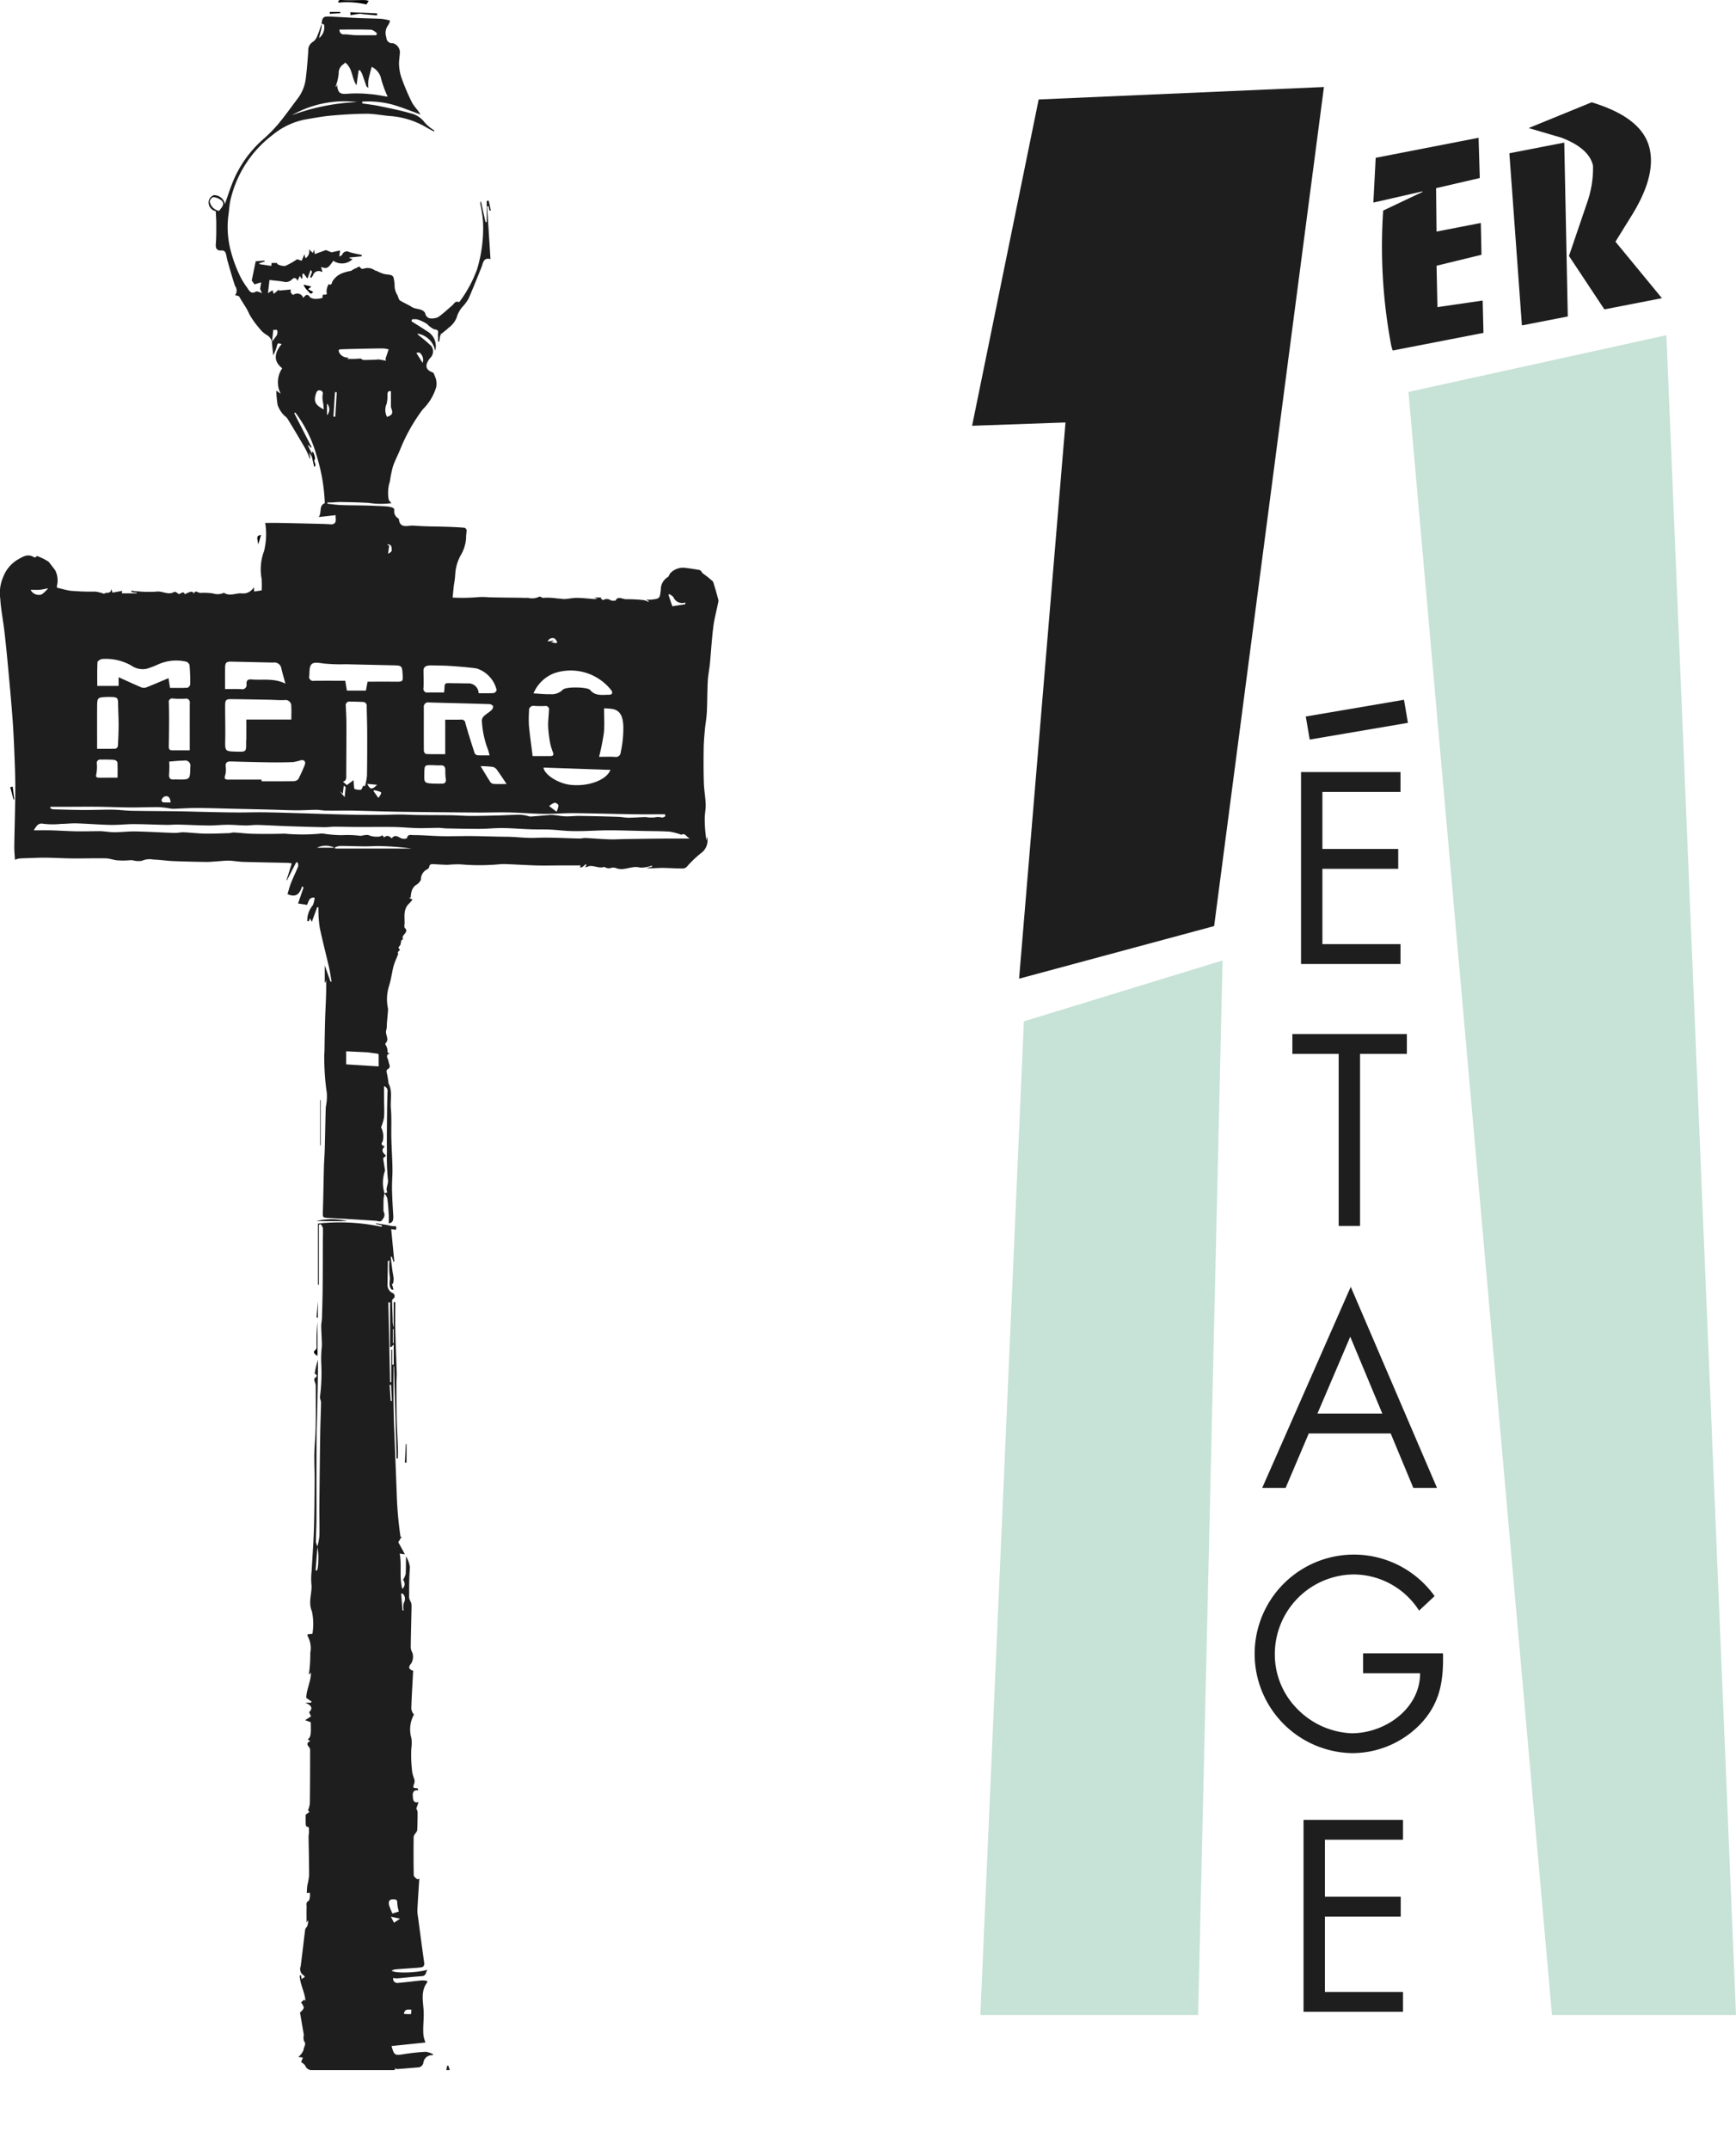 <svg xmlns="http://www.w3.org/2000/svg" xmlns:xlink="http://www.w3.org/1999/xlink" viewBox="0 0 195.05 241.434"><defs><style>.a{fill:none;}.b,.e{fill:#1e1e1e;}.c{fill:#c7e2d7;}.d{clip-path:url(#a);}.e,.f{fill-rule:evenodd;}</style><clipPath id="a" transform="translate(-4.95 -4.034)"><rect class="a" width="88.749" height="236.532"/></clipPath></defs><title>logo-sopi</title><polygon class="b" points="146.178 86.714 157.355 86.714 157.355 88.944 148.579 88.944 148.579 95.347 157.098 95.347 157.098 97.577 148.579 97.577 148.579 106.039 157.355 106.039 157.355 108.269 146.178 108.269 146.178 86.714"/><polygon class="b" points="152.81 137.688 150.409 137.688 150.409 118.363 145.206 118.363 145.206 116.134 158.07 116.134 158.07 118.363 152.81 118.363 152.81 137.688"/><path class="b" d="M156.659,154.163l-3.688,8.633h7.29Zm-4.66,10.863-2.602,6.118h-2.63l9.948-22.584,9.691,22.584h-2.66l-2.544-6.118h-9.205Z" transform="translate(-4.95 -4.034)"/><path class="b" d="M167.08,189.727c0.057,2.916-.258,5.317-2.23,7.604a10.649,10.649,0,0,1-7.976,3.602,11.15,11.15,0,1,1,9.261-17.637l-1.742,1.628a8.766,8.766,0,0,0-7.404-4.059,8.945,8.945,0,0,0-8.805,9.006,8.679,8.679,0,0,0,2.515,6.088,9.053,9.053,0,0,0,6.118,2.744c3.745,0,7.69-2.744,7.69-6.747h-6.403v-2.23h8.976Z" transform="translate(-4.95 -4.034)"/><polygon class="c" points="115.038 114.713 110.149 226.316 134.616 226.316 137.362 107.871 115.038 114.713"/><polygon class="c" points="158.246 44.019 174.374 226.316 195.05 226.316 187.231 37.646 158.246 44.019"/><path class="b" d="M171.626,41.42l-10.191,1.981a3.434,3.434,0,0,1-.199-0.703,59.932,59.932,0,0,1-.878-15.014l4.416-2.095-0.011-.06-5.507,1.257,0.261-5.029,11.561-2.248,0.135,4.519-4.91,1.139,0.05,4.877,4.976-.967,0.075,3.572-5.047,1.229,0.098,4.651,5.082-.741Z" transform="translate(-4.95 -4.034)"/><path class="b" d="M183.786,15.524c3.778,1.151,6.063,2.872,6.547,5.376,0.43,2.206-.412,4.717-2.111,7.431l-1.766,2.847,5.221,6.345-6.465,1.257-3.979-5.999,2.008-5.894a11.783,11.783,0,0,0,.695-4.217c-0.249-1.282-1.452-2.378-3.557-3.176L176.708,18.416Zm-9.249,5.725L180.705,20.05l0.395,19.529-5.154,1.002Z" transform="translate(-4.95 -4.034)"/><polygon class="b" points="116.701 11.171 109.221 47.82 119.715 47.448 114.501 109.919 136.415 104.01 148.752 9.773 116.701 11.171"/><rect class="b" x="151.803" y="83.549" width="11.194" height="2.627" transform="translate(-16.963 23.596) rotate(-9.665)"/><g class="d"><path class="e" d="M41.082,6.701c0.073-.719.202-0.841,0.913-0.808,1.104,0.052,2.206.121,3.311,0.17,0.845,0.037,1.691.04,2.535,0.089a6.378,6.378,0,0,1,.934.195,1.623,1.623,0,0,1-.204.5,1.464,1.464,0,0,0-.207,1.391,0.63,0.63,0,0,0,.717.642,1.102,1.102,0,0,1,.803.99c-0.018.487-.125,0.975-0.098,1.457a5.16,5.16,0,0,0,.281,1.465,24.382,24.382,0,0,0,1.155,2.719c0.246,0.481.679,0.866,0.97,1.379-1.07-.382-2.124-0.821-3.215-1.129a10.994,10.994,0,0,0-3.315-.316q-0.01.102-.021,0.204c0.616,0.092,1.238.154,1.846,0.281,1.212,0.253,2.431.493,3.618,0.836a2.673,2.673,0,0,1,1.561,1.029,4.942,4.942,0,0,0,1.087.895c-0.022.036-.043,0.072-0.065,0.107-0.315-.173-0.636-0.335-0.944-0.52A9.308,9.308,0,0,0,48.701,17.062c-0.854-.076-1.707-0.255-2.559-0.252-1.336.006-2.675,0.09-4.006,0.21-0.977.088-1.946,0.272-2.914,0.438A8.219,8.219,0,0,0,35.592,19.179a12.779,12.779,0,0,0-4.726,7.231c-0.151.613-.169,1.259-0.265,1.888a10.388,10.388,0,0,0,.275,3.907,15.033,15.033,0,0,0,.901,2.528,8.289,8.289,0,0,0,.919,1.578c0.228,0.314.442,0.842,1.044,0.45a1.53,1.53,0,0,1,.654.225c-0.087-.201-0.162-0.375-0.217-0.501,0.036-.226.073-0.463,0.118-0.743-0.323.099-.55,0.168-0.746,0.228-0.099-.132-0.205-0.274-0.317-0.423,0.139-.668.284-1.373,0.449-2.169,0.224-.018.612-0.05,0.999-0.081l0.007,0.106q-0.302.099-.605,0.198L34.114,33.704c0.426,0.064.851,0.128,1.311,0.198,0.016-.118.036-0.26,0.046-0.335h0.591a0.268,0.268,0,0,0,.112.161,1.56,1.56,0,0,0,.833.172,8.781,8.781,0,0,0,1.328-.751c0.159,0.052.357,0.118,0.513,0.17,0.101-.243.181-0.433,0.303-0.724,0.057,0.214.085,0.319,0.119,0.448a0.902,0.902,0,0,0,.401-1.005c0.141,0.133.282,0.266,0.428,0.404,0.029-.071.061-0.149,0.148-0.357,0.037,0.287.056,0.439,0.063,0.487,0.386-.139.784-0.282,1.259-0.453,0.162,0.066.426,0.173,0.625,0.255,0.331-.073.623-0.136,0.964-0.211-0.028.223-.051,0.407-0.088,0.689a0.946,0.946,0,0,0,.325-0.209,0.562,0.562,0,0,1,.827-0.291c0.452,0.133.918,0.216,1.378,0.321l-0.022.151q-0.681.068-1.362,0.136l-0.012.069c0.111,0.034.222,0.067,0.357,0.108a1.708,1.708,0,0,1-2.162.184c-0.622.878-.69,0.913-1.379,0.704,0.056,0.191.102,0.348,0.15,0.514a0.133,0.133,0,0,1-.058.043,0.655,0.655,0,0,0-.988.362c-0.058.1-.123,0.197-0.185,0.295-0.049-.026-0.099-0.051-0.148-0.077,0.066-.181.131-0.362,0.223-0.615,0.01,0.012-.065-0.078-0.162-0.194-0.123.335-.237,0.649-0.356,0.973-0.167-.221-0.303-0.402-0.44-0.583-0.044.026-.087,0.052-0.131,0.079v0.469l-0.09.043c-0.074-.116-0.148-0.232-0.198-0.309-0.068.145-.152,0.327-0.256,0.55-0.168-.392-0.423-0.371-0.617-0.168a0.956,0.956,0,0,1-.972.266c-0.489-.092-0.988-0.125-1.564-0.192-0.051.445-.11,0.946-0.171,1.478,0.117-.077.278-0.182,0.502-0.33,0.051,0.131.099,0.258,0.158,0.408,0.179-.153.374-0.32,0.569-0.487-0.001.042-.003,0.084-0.004,0.126,0.439-.042.878-0.083,1.355-0.128a0.695,0.695,0,0,0-.019.321,0.742,0.742,0,0,0,.279.296,0.711,0.711,0,0,1,1.13.334c0.283-.387.476-0.502,0.779-0.054a1.34,1.34,0,0,0,.827.144A2.559,2.559,0,0,0,41.199,37.485c0.005-.131-0.12-0.393.26-0.359,0.093,0.008.298-.007,0.175-0.304a1.821,1.821,0,0,1,.239-0.871c0.183,0.065.304,0.154,0.411-.284a2.255,2.255,0,0,1,1.105-.945,5.242,5.242,0,0,1,1.008-.266,2.909,2.909,0,0,1,.514-0.29c0.18-.01.382-0.389,0.577-0.003a0.368,0.368,0,0,0,.331.043,1.37,1.37,0,0,1,1.29.226,0.709,0.709,0,0,1,.329.115,4.995,4.995,0,0,0,.634.249c0.261,0.065.539,0.063,0.799,0.132a0.453,0.453,0,0,1,.288.254,4.81,4.81,0,0,1,.127.844,2.005,2.005,0,0,0,.331,1.174,3.167,3.167,0,0,0,.214.541c0.441,0.291.944,0.486,1.389,0.771,0.478,0.306,1.193.139,1.504,0.693a0.681,0.681,0,0,0,.516.581,1.736,1.736,0,0,0,.929-0.13c0.562-.38,1.052-0.866,1.576-1.303,0.222-.185.347-0.568,0.763-0.387a0.32,0.32,0,0,0,.138-0.128,14.25,14.25,0,0,0,1.901-3.553,15.772,15.772,0,0,0,.674-5.279,12.618,12.618,0,0,0-.3-2.031,0.394,0.394,0,0,1,.064-0.336q0.255,1.164.511,2.329l0.14,0.007V26.601l0.228-.02q0.118,0.542.236,1.085l-0.157.035q-0.048-.248-0.095-0.495c-0.055.003-.11,0.006-0.166,0.009,0.124,1.946.248,3.893,0.377,5.915-0.819-.2-0.822.447-1.014,0.925-0.472,1.177-.944,2.355-1.448,3.518a4.956,4.956,0,0,1-.552.776,3.135,3.135,0,0,0-.789,1.362,2.629,2.629,0,0,1-.873,1.114,10.987,10.987,0,0,1-.994.805l0.122,0.124c-0.018-.062-0.037-0.123-0.073-0.245-0.051.331-.096,0.613-0.139,0.894l-0.138-.011a6.557,6.557,0,0,0-.005-0.684c-0.029-.274.2-0.655-0.408-0.679a2.742,2.742,0,0,1-.824-0.615A5.399,5.399,0,0,0,51.88,39.916a2.025,2.025,0,0,0-.635-0.012l-0.066.213c0.572,0.364,1.154.711,1.712,1.095a1.903,1.903,0,0,1,.952,2.215,2.39,2.39,0,0,0-2.011-1.927,1.726,1.726,0,0,0,.186.215,17.44,17.44,0,0,1,1.361,1.151,1.002,1.002,0,0,1-.018,1.293,2.122,2.122,0,0,0-.459.719c-0.126.525,0.099,0.775,0.713,1.006a0.69,0.69,0,0,1,.154.312,2.034,2.034,0,0,1,.199,1.291,5.852,5.852,0,0,1-1.516,2.522,19.732,19.732,0,0,0-2.563,4.562c-0.249.609-.565,1.192-0.778,1.812a12.25,12.25,0,0,0-.322,1.508,2.078,2.078,0,0,1-.103.453,4.213,4.213,0,0,0-.059,1.826,3.049,3.049,0,0,0,.305.376,9.069,9.069,0,0,1-2.539-.027c-1.041-.066-2.086-0.081-3.13-0.103-0.352-.008-0.705.035-1.057,0.05-0.154.007-.309,0.001-0.464,0.001-0.002.048-.004,0.095-0.006,0.143,0.503,0.051,1.006.128,1.51,0.147,0.939,0.036,1.879.03,2.818,0.055q1.144,0.03,2.287.095a2.781,2.781,0,0,1,.687.134,0.363,0.363,0,0,1,.216.241,0.914,0.914,0,0,0,.434.967,0.244,0.244,0,0,1,.075.059c0.11,1.171,1.035.714,1.635,0.762,1.269,0.102,2.546.09,3.821,0.132,0.64,0.021,1.28.052,1.918,0.104a0.352,0.352,0,0,1,.234.251c0.008,0.3-.069.604-0.053,0.903a4.287,4.287,0,0,1-.611,1.949,5.015,5.015,0,0,0-.609,2.127,8.931,8.931,0,0,1-.147,1.175c-0.051.437-.088,0.875-0.145,1.437a20.42,20.42,0,0,0,2.726-.036,7.143,7.143,0,0,1,1.263-0c1.181,0.04,2.363.04,3.545,0.057,0.31,0.004.621,0.029,0.928,0.007a1.81,1.81,0,0,0,1.294-.137c0.059-.05.309,0.174,0.433,0.139a7.056,7.056,0,0,1,1.611.079c0.263-.016.534,0.072,0.797,0.057,0.455-.025.909-0.136,1.363-0.133,0.624,0.005,1.248.083,1.873,0.126a0.869,0.869,0,0,0,.44-0.067c-0.107-.021-0.213-0.042-0.321-0.063V71.14h0.755c-0.021.033-.042,0.066-0.063,0.098a1.233,1.233,0,0,0,.263.199,0.753,0.753,0,0,1,.878.034,1.551,1.551,0,0,0,.532.01c0.243-.551.777-0.136,1.192-0.148a17.039,17.039,0,0,1,1.956.1,2.268,2.268,0,0,1,.558.208,0.371,0.371,0,0,0-.001-0.112c-0.051-.029-0.105-0.053-0.298-0.146,0.297,0,.447.015,0.593-0.002,0.982-.114.949-0.121,1.075-1.106a1.598,1.598,0,0,1,.823-1.446,2.058,2.058,0,0,0,.185-0.348,1.959,1.959,0,0,1,1.604-.684c0.581,0.06,1.159.153,1.734,0.257a0.458,0.458,0,0,1,.281.303c0.218,0.165.44,0.327,0.655,0.495,0.131,0.102.254,0.212,0.377,0.323a0.703,0.703,0,0,1,.232.236q0.307,0.992.575,1.996a0.797,0.797,0,0,1-.032.343c-0.182.901-.426,1.793-0.54,2.702-0.173,1.367-.248,2.746-0.381,4.119-0.063.65-.203,1.295-0.238,1.946-0.062,1.169-.049,2.343-0.107,3.513-0.032.647-.157,1.29-0.216,1.936-0.063.698-.127,1.398-0.137,2.097-0.017,1.3-.021,2.601.02,3.899,0.025,0.803.176,1.602,0.205,2.404,0.02,0.539-.111,1.08-0.109,1.62a15.273,15.273,0,0,0,.196,2.439c0.025-.14.051-0.28,0.075-0.42A1.758,1.758,0,0,1,83.716,99.85a12.025,12.025,0,0,0-1.589,1.521,0.702,0.702,0,0,1-.424.206c-0.688-.002-1.376-0.045-2.065-0.062-0.328-.008-0.656.007-0.984,0.019a7.008,7.008,0,0,1-1.068-.006q0.316-.076.632-0.152c-0.008-.043-0.016-0.086-0.024-0.128a3.332,3.332,0,0,1-1.327.226c-0.914-.252-1.765.39-2.629,0.084a0.964,0.964,0,0,0-.753-0.008,1.162,1.162,0,0,1-.556-0.098,0.463,0.463,0,0,1-.06-0.069c-0.599.244-1.173-.193-1.763-0.063a1.315,1.315,0,0,1-.434.115l0.177-.225c-0.033-.039-0.068-0.078-0.102-0.117a3.143,3.143,0,0,1-.36.318,0.719,0.719,0,0,1-.274.049c0.018-.065.037-0.129,0.065-0.228-0.725,0-1.437-.001-2.148 0-0.916.002-1.832,0.029-2.747,0.004-1.219-.033-2.436-0.119-3.655-0.155-0.444-.012-0.891.068-1.337,0.08a23.579,23.579,0,0,1-3.581-.049,12.15,12.15,0,0,0-1.437.051c-0.532-.003-1.063-0.047-1.595-0.073-0.254-.013-0.476-0.008-0.509.339a0.452,0.452,0,0,1-.254.255,1.243,1.243,0,0,0-.669,1.147,1.294,1.294,0,0,1-.579.612,1.334,1.334,0,0,0-.448.613,3.609,3.609,0,0,0-.129.79c-0.064.011-.129,0.022-0.193,0.032,0.123,0.058.246,0.117,0.406,0.193-0.172.197-.262,0.322-0.373,0.426-0.709.658-.498,1.52-0.524,2.329a0.747,0.747,0,0,0,.008.414c0.603,0.523-.502.812-0.162,1.283-0.325.091-.224,0.386-0.303,0.6-0.072.192-.412,0.339-0.047,0.563-0.071.081-.142,0.161-0.276,0.313a0.261,0.261,0,0,1,.053.195c-0.142.409-.341,0.799-0.47,1.212-0.123.394-.18,0.808-0.272,1.212a9.787,9.787,0,0,1-.295,1.213,4.895,4.895,0,0,0-.103,2.456,1.336,1.336,0,0,1-0.0.305c-0.041.491-.086,0.982-0.128,1.474a2.534,2.534,0,0,1-.056.643c-0.183.496,0.397,1.031-.09,1.502a0.166,0.166,0,0,0-.006.149,1.305,1.305,0,0,1,.227.873,1.528,1.528,0,0,0,.246.1c-0.563.234-.165,0.606-0.132,0.896,0.039,0.338.364,0.67-.148,0.925a0.35,0.35,0,0,0-.054.332,10.633,10.633,0,0,1,.203,1.217c0.481,0.917.181,1.888,0.266,2.827,0.099,1.105.026,2.225,0.054,3.338,0.027,1.132.104,2.263,0.124,3.396,0.013,0.765-.064,1.531-0.05,2.297,0.018,0.993.079,1.985,0.138,2.977,0.035,0.604-.075.836-0.504,0.889,0-.351.018-0.7-0.004-1.047-0.037-.587-0.075-1.176-0.163-1.757a1.874,1.874,0,0,0-.32-0.567c0.108-.036.217-0.072,0.324-0.107-0.239-.468.141-0.891,0.071-1.391a26.451,26.451,0,0,1-.114-3.265c-0.013-.867-0.009-1.735-0.001-2.602,0.013-1.336.02-2.673,0.066-4.008a0.563,0.563,0,0,0-.39-0.657c0,0.511-.002.985,0,1.459,0.004,0.681.051,1.365,0.001,2.043a5.239,5.239,0,0,1-.335,1.116,2.234,2.234,0,0,1,.174,1.614c-0.266.341,0.002,0.418,0.241,0.549-0.493.425-.165,0.744,0.143,1.022l-0.329.297c0.084,0.523.16,1.004,0.219,1.372a4.063,4.063,0,0,0-.055,2.575,4.271,4.271,0,0,0-.108.598c-0.019.432-.013,0.864-0.013,1.297a0.367,0.367,0,0,0,.039.194,0.683,0.683,0,0,1-.11.773c-0.208.439-.499,0.23-0.807,0.209-1.787-.124-3.575-0.226-5.363-0.325-0.581-.032-0.591-0.069-0.571-0.662,0.056-1.668.075-3.339,0.12-5.008,0.018-.691.076-1.381,0.095-2.071,0.043-1.568.063-3.137,0.114-4.705a5.848,5.848,0,0,0,.119-1.562,27.1,27.1,0,0,1-.287-3.865,5.463,5.463,0,0,1,.02-0.762c0.016-.842.026-1.683,0.045-2.525,0.016-.691.033-1.382,0.063-2.072,0.05-1.16.112-2.318,0.075-3.498q-0.037.143-.075,0.286H41.438v-1.915c0.24,0.679.445,1.259,0.65,1.838,0.039-.006.078-0.013,0.117-0.019-0.098-.552-0.174-1.108-0.299-1.654-0.333-1.448-.71-2.887-1.02-4.34a12.951,12.951,0,0,1-.155-1.754c-0.014-.194-0.002-0.39-0.002-0.585-0.046-.009-0.092-0.018-0.139-0.026-0.184.503-.368,1.005-0.605,1.652-0.088-.174-0.127-0.253-0.196-0.391-0.071.151-.111,0.236-0.151,0.322l-0.167-.008c0.006-.129.008-0.26,0.018-0.389a2.663,2.663,0,0,1,.605-1.396,2.461,2.461,0,0,0,.201-0.868c-0.676-.038-0.651.483-0.855,0.823-0.324-.052-0.662-0.107-0.999-0.161q0.306-.893.614-1.789c-0.056-.046-0.111-0.091-0.167-0.136-0.243.794-.637,1.319-1.635,0.876,0.116-.377.225-0.828,0.394-1.255,0.25-.63.554-1.239,0.806-1.868a0.978,0.978,0,0,0-.061-0.439c-0.055-.002-0.111-0.003-0.166-0.006q-0.517,1.006-1.034,2.011L37.14,102.884c0.193-.611.386-1.222,0.591-1.872a3.025,3.025,0,0,0-.389-0.066c-1.691-.038-3.383-0.064-5.074-0.113-0.526-.015-1.05-0.119-1.576-0.137-0.405-.014-0.812.044-1.219,0.068-0.453.027-.906,0.081-1.358,0.076-1.248-.017-2.497-0.043-3.743-0.096-0.731-.031-1.459-0.15-2.19-0.169a2.148,2.148,0,0,0-1.285.136,2.449,2.449,0,0,1-1.081-.066c-0.234-.011-0.47.029-0.706,0.031a8.191,8.191,0,0,1-1.023-.02c-0.424-.05-0.842-0.212-1.264-0.22-1.238-.024-2.477.019-3.715,0.009-1.008-.009-2.015-0.072-3.022-0.083-0.686-.008-1.372.03-2.058,0.051-0.32.009-.639,0.016-0.957,0.047a2.264,2.264,0,0,0-.439.139c-0.027-.487-0.085-0.983-0.078-1.479,0.031-2.123.104-4.246,0.115-6.369,0.008-1.365-.049-2.731-0.102-4.096-0.051-1.31-.112-2.621-0.21-3.929C6.214,82.838,6.041,80.951,5.866,79.064c-0.126-1.367-.259-2.735-0.418-4.098-0.145-1.245-.397-2.482-0.472-3.73a4.46,4.46,0,0,1,.321-2.369,3.892,3.892,0,0,1,1.537-1.919c0.567-.308,1.187-0.811,1.93-0.333a0.258,0.258,0,0,0,.202-0.004C9.02,66.59,9.048,66.502,9.103,66.482a5.926,5.926,0,0,1,1.322.654c0.234,0.309.477,0.612,0.71,0.923a2.477,2.477,0,0,1,.2,1.813,0.622,0.622,0,0,0,.034.172c0.501,0.118.978,0.257,1.465,0.338a27.07,27.07,0,0,0,2.855.096,5.277,5.277,0,0,1,.973.252c0.12-.255.737,0.109,0.806-0.551,0.066,0.236.099,0.351,0.117,0.413,0.369-.066.719-0.127,1.096-0.194-0.023.145-.034,0.216-0.044,0.277h1.684l0.003-.063q-0.306-.042-0.611-0.085c0.006-.056.012-0.113,0.018-0.169,0.125,0.027.25,0.061,0.377,0.079a2.7,2.7,0,0,0,.292.009,12.858,12.858,0,0,0,2.132.034c0.688-.098,1.352.458,2.036,0.011a0.881,0.881,0,0,1,.425.247c0.237,0.094.505-.454,0.739,0.044a1.808,1.808,0,0,1,.353-0.186c0.224-.063.484-0.251,0.639,0.111,0.183-.465.489-0.071,0.728-0.085a7.754,7.754,0,0,1,1.4.054,1.684,1.684,0,0,0,1.26-.067c0.649,0.441,1.336.012,2.008,0.067a1.333,1.333,0,0,0,1.344-.697c0.016,0.165.031,0.331,0.047,0.493,0.255-.04.509-0.079,0.84-0.131a9.183,9.183,0,0,0-.011-1.324,5.83,5.83,0,0,1,.276-3.086,7.816,7.816,0,0,0,.132-3.165c0.551,0,1.127-.009,1.704.002,1.308,0.024,2.616.056,3.923,0.088,0.554,0.014,1.11.019,1.663,0.063,0.536,0.043.684-.216,0.627-0.692a2.105,2.105,0,0,1-.003-0.335c-0.648.073-1.279,0.143-1.909,0.213,0.385-.472-0.017-1.299.69-1.556a20.362,20.362,0,0,0-.923-5.352,14.523,14.523,0,0,0-2.387-4.828c-0.042.021-.085,0.041-0.128,0.062q0.978,1.913,1.956,3.827c-0.035.02-.069,0.039-0.103,0.059-0.074-.092-0.146-0.184-0.22-0.275-0.029.016-.059,0.032-0.089,0.048q0.23,0.451.459,0.9c0.002,0.136.003,0.271,0.004,0.407-0.093-.16-0.186-0.32-0.324-0.558,0.053,0.275.091,0.48,0.131,0.684l-0.063.024a10.851,10.851,0,0,0-.486-1.098q-0.987-1.715-2.024-3.401c-0.127-.206-0.387-0.328-0.53-0.528a3.141,3.141,0,0,1-.567-0.986,10.805,10.805,0,0,1-.154-1.629c0.175,0.126.28,0.201,0.5,0.359a2.788,2.788,0,0,1,.163-2.868c-1.086-.86-0.82-1.795-0.062-2.722-0.471-.122-0.45-0.117-0.558.327a7.882,7.882,0,0,1-.38.947c-0.045-.385-0.079-0.653-0.108-0.921-0.021-.198-0.038-0.396-0.056-0.594,0.191-.253.393-0.499,0.566-0.764a0.738,0.738,0,0,0,.057-0.341c0.027-.45-0.328-0.134-0.453-0.283-0.057.499-.108,0.948-0.159,1.396a1.175,1.175,0,0,0-.623-0.806,2.987,2.987,0,0,1-.812-0.757,9.106,9.106,0,0,1-1.121-1.589c-0.267-.661-0.768-1.281-1.12-1.95a0.986,0.986,0,0,0-.474-0.132,0.865,0.865,0,0,0,.003-1.058c-0.314-.939-0.578-1.895-0.853-2.846-0.084-.293-0.109-0.606-0.214-0.89a0.456,0.456,0,0,0-.345-0.253c-0.595.066-.797-0.159-0.747-0.757,0.062-.742.052-1.491,0.053-2.237,0.001-.454-0.036-0.907-0.06-1.418a0.989,0.989,0,0,1-.779-1.197,0.917,0.917,0,0,1,.575-0.602,1.249,1.249,0,0,1,1.231,1.002c0.309-.873.555-1.656,0.86-2.414a12.89,12.89,0,0,1,3.477-4.895,15.743,15.743,0,0,0,1.687-1.717c0.745-.9,1.421-1.857,2.128-2.789a4.585,4.585,0,0,0,.918-2.164c0.145-1.068.22-2.147,0.299-3.223a1.086,1.086,0,0,1,.563-1.043,1.473,1.473,0,0,0,.478-0.718c0.183-.419.314-0.861,0.469-1.295a3.331,3.331,0,0,1-.031.507c-0.067.326-.157,0.648-0.273,1.108a1.507,1.507,0,0,0,.565-1.508A0.557,0.557,0,0,0,41.082,6.701ZM8.747,97.289c0.694,0,1.334-.015,1.975.003,0.924,0.026,1.848.09,2.772,0.108,0.807,0.016,1.615-.009,2.422-0.015,0.157-.001.314-0.005,0.469,0.006,0.49,0.037.979,0.117,1.467,0.114,0.775-.005,1.55-0.107,2.324-0.092,1.455,0.029,2.909.122,4.364,0.169,0.349,0.011.701-.086,1.05-0.072,0.797,0.033,1.591.136,2.388,0.151,0.908,0.016,1.817-.029,2.726-0.056,0.181-.005.363-0.083,0.541-0.073,0.716,0.041,1.43.136,2.147,0.149,1.175,0.022,2.352.022,3.526-.017a21.796,21.796,0,0,0,4.151-.014,0.676,0.676,0,0,1,.203.008,13.424,13.424,0,0,0,2.091.175,11.785,11.785,0,0,1,2.13.08,3.138,3.138,0,0,1,.815-0.103,2.46,2.46,0,0,0,1.248.184,0.792,0.792,0,0,0,.357-0.153c0.053,0.072.121,0.163,0.192,0.26a0.469,0.469,0,0,1,.699-0.041,0.806,0.806,0,0,0,.163.121c0.39-.493.737-0.123,1.118,0.025a0.998,0.998,0,0,0,.589-0.022c0.073-.514.529-0.356,0.75-0.357,1.053-.003,2.107.101,3.161,0.12,1.148,0.022,2.296-.022,3.445-0.011,1.266,0.011,2.531.069,3.797,0.075,1.115,0.006,2.218.17,3.344,0.122,1.625-.069,3.258.047,4.888,0.076,0.23,0.004.461-.066,0.69-0.056,0.894,0.042,1.787.12,2.681,0.151,0.578,0.02,1.159-.022,1.738-0.031,1.414-.021,2.828-0.044,4.241-0.055,1.038-.009,2.075-0.002,3.113-0.002-0.394-.043-0.587-0.724-0.999-0.422a6.999,6.999,0,0,0-1.309-.354c-0.972-.068-1.951-0.057-2.926-0.078-1.3-.027-2.601-0.074-3.901-0.075-0.972-.001-1.944.062-2.916,0.083-0.563.012-1.126,0.015-1.688-.012-0.669-.032-1.335-0.12-2.003-0.149-0.743-.031-1.488-0.008-2.231-0.035C63.524,97.141,62.5,97.049,61.475,97.036c-0.872-.01-1.744.086-2.617,0.089-1.254.005-2.509-.026-3.763-0.049-0.289-.006-0.578-0.063-0.868-0.062-0.785.001-1.571,0.043-2.356,0.027-0.887-.019-1.773-0.111-2.66-0.124-1.404-.021-2.809.003-4.213-0.002-0.826-.003-1.653-0.032-2.479-0.032-0.375-0-0.751.063-1.126,0.056q-2.073-.042-4.148-0.115c-1.109-.038-2.218-0.108-3.328-0.139-0.453-.013-0.909.063-1.363,0.057-0.678-.008-1.356-0.077-2.034-0.076-0.715.002-1.431,0.087-2.145,0.079-1.154-.011-2.307-0.075-3.461-0.102-0.407-.009-0.815.044-1.222,0.036-1.231-.022-2.462-0.081-3.694-0.085-0.867-.003-1.735.104-2.601,0.088-1.285-.026-2.569-0.135-3.854-0.175-0.587-.018-1.176.061-1.764,0.063a8.636,8.636,0,0,1-2.131-.038,0.683,0.683,0,0,0-.494.181A2.997,2.997,0,0,0,8.747,97.289ZM59.961,88.866c-0.087-.305-0.121-0.466-0.178-0.617a10.668,10.668,0,0,1-.694-3.317,0.763,0.763,0,0,1,.259-0.491c0.253-.237.567-0.409,0.818-0.647a0.566,0.566,0,0,0,.186-0.46,0.589,0.589,0,0,0-.455-0.22c-2.242-.071-4.484-0.121-6.726-0.184a0.494,0.494,0,0,0-.604.556c0.003,1.625-.008,3.25.005,4.876a0.459,0.459,0,0,0,.236.356c0.687,0.03,1.376.017,2.167,0.017V84.86c0.664,0,1.224.015,1.784-.006a0.433,0.433,0,0,1,.485.426c0.317,1.12.671,2.23,1.031,3.338a0.437,0.437,0,0,0,.318.237C59.008,88.883,59.424,88.866,59.961,88.866ZM24.052,81.293c0.652,0,1.312.019,1.969-.018a0.518,0.518,0,0,0,.304-0.393c0.008-.714-0.014-1.429-0.077-2.139a0.591,0.591,0,0,0-.379-0.394,4.985,4.985,0,0,0-3.231.342,10.224,10.224,0,0,1-1.212.456,2.261,2.261,0,0,1-1.756-.384,5.837,5.837,0,0,0-3.172-.722,0.804,0.804,0,0,0-.591.324c-0.051.889-.028,1.783-0.028,2.706h2.397V80.092c0.916,0.414,1.746.804,2.593,1.156a0.866,0.866,0,0,0,.584-0.036c0.8-.315,1.588-0.658,2.431-1.011C23.944,80.592,23.992,80.903,24.052,81.293Zm13.629,3.556c0-.549.027-1.023-0.008-1.492a0.639,0.639,0,0,0-.737-0.695c-0.575.026-1.153-.026-1.73-0.037-1.415-.026-2.83-0.054-4.246-0.069-0.621-.007-0.714.091-0.716,0.745-0.002,1.26.034,2.52,0.011,3.779-0.024,1.339-.046,1.338,1.295,1.371,1.063,0.026,1.062.026,1.052-1.023-0.001-.159.02-0.319,0.021-0.479,0.002-.691.001-1.382,0.001-2.101h5.056Zm-27.066,9.799-0.009.174a1.201,1.201,0,0,0,.327.107c1.156,0.033,2.313.071,3.469,0.077,1.076,0.005,2.152-.045,3.228-0.034,0.699,0.008,1.397.11,2.096,0.124,1.725,0.032,3.45.031,5.175,0.056,1.254,0.019,2.506.061,3.76,0.086,1.007,0.021,2.015.043,3.023,0.047,0.96,0.004,1.92-.031,2.879-0.02,1.17,0.013,2.34.053,3.51,0.087,1.88,0.054,3.76.12,5.639,0.165,1.243,0.029,2.485.041,3.728,0.042,0.816,0.001,1.632-.045,2.448-0.044,0.67,0,1.341.048,2.012,0.056,1.252,0.016,2.505.009,3.757,0.027,0.729,0.011,1.458.075,2.187,0.075,1.049,0.001,2.1-.028,3.149-0.055,0.779-.02,1.557-0.07,2.337-0.079a4.818,4.818,0,0,1,.838.117,1.852,1.852,0,0,0,.388.089c0.694-.047,1.387-0.115,2.082-0.169a3.074,3.074,0,0,1,.527.002c0.448,0.043.893,0.13,1.341,0.143,0.523,0.014,1.049-.056,1.573-0.048q2.161,0.031,4.321.1c0.403,0.012.803,0.102,1.205,0.101,0.632-.002,1.263-0.063,1.896-0.074a3.693,3.693,0,0,0,1.002.038,1.66,1.66,0,0,1,.844.024,0.833,0.833,0,0,0,.361-0.161c-0.015-.071-0.029-0.142-0.043-0.213-1.194,0-2.388.015-3.582-.003-2.225-.034-4.45-0.103-6.675-0.123-1.111-.01-2.223.094-3.334,0.079-1.321-.018-2.642-0.132-3.963-0.161-1.149-.026-2.3.021-3.449,0.014q-4.225-.029-8.449-0.083c-1.665-.023-3.329-0.08-4.993-0.121-0.339-.008-0.679-0.017-1.019-0.017-0.891-.001-1.782.011-2.672-0.001-0.346-.005-0.693-0.087-1.038-0.085-0.732.003-1.464,0.06-2.195,0.056-0.973-.006-1.947-0.053-2.92-0.077q-1.947-.049-3.894-0.091c-1.465-.034-2.93-0.086-4.395-0.093-0.885-.005-1.77.064-2.656,0.091a2.889,2.889,0,0,1-.437-0.046,10.468,10.468,0,0,0-1.198-.142c-1.069-.007-2.138.042-3.206,0.035-1.24-.008-2.48-0.066-3.719-0.078-1.217-.013-2.434.003-3.652,0.006Q11.416,94.649,10.614,94.648Zm35.344-2.323a6.752,6.752,0,0,0,.222-1.138c0.029-1.694.03-3.388,0.025-5.082-0.003-.911-0.043-1.822-0.054-2.733a0.429,0.429,0,0,0-.443-0.5q-0.712-.033-1.425-0.039a0.411,0.411,0,0,0-.484.488c0.037,0.689.072,1.38,0.073,2.07,0.003,1.864-.011,3.728-0.021,5.592-0.002.358,0.068,0.758-.376,0.837,0.143,0.125.288,0.252,0.446,0.39,0.173-.127.404-0.297,0.754-0.554,0.024,0.362.032,0.572,0.053,0.78a0.343,0.343,0,0,0,.073.219,1.938,1.938,0,0,0,.705.088,1.032,1.032,0,0,0,.229-0.453C45.794,92.298,45.888,92.313,45.959,92.325Zm0.293-11.729c1.048,0,2.048-.007,3.048.003,0.95,0.009.95,0.017,0.879-.975-0.055-.77-0.135-0.845-0.912-0.863q-2.343-.054-4.686-0.107c-0.261-.006-0.523-0.011-0.785-0.018a19.109,19.109,0,0,1-2.518-.085c-1.326-.213-1.552-0.086-1.568,1.236a0.687,0.687,0,0,1-.002.102,0.462,0.462,0,0,0,.556.607c1.149-.01,2.299-0.003,3.479-0.003,0.067,0.401.12,0.727,0.183,1.105h2.137C46.127,81.252,46.191,80.913,46.251,80.596Zm8.591,1.211c0.022-.208.035-0.291,0.039-0.373,0.034-.688.033-0.686,0.692-0.674,0.644,0.012,1.289.019,1.934,0.028a1.132,1.132,0,0,1,1.219,1.102c0.553,0,1.128.021,1.699-.016a0.482,0.482,0,0,0,.324-0.344,3.356,3.356,0,0,0-2.257-2.423c-0.982-.135-1.974-0.209-2.965-0.278-0.683-.048-1.371-0.045-2.057-0.063-0.665-.018-0.943.163-0.939,0.599,0.005,0.643.029,1.287,0.001,1.929a0.42,0.42,0,0,0,.499.514C53.618,81.805,54.207,81.807,54.842,81.807ZM34.334,91.595v0.183c1.186,0,2.373.01,3.559-.01a0.752,0.752,0,0,0,.567-0.215,15.943,15.943,0,0,0,.76-1.688,0.43,0.43,0,0,0-.074-0.382,0.503,0.503,0,0,0-.387-0.067,6.698,6.698,0,0,1-.866.21c-0.887.036-1.777,0.042-2.665,0.03-1.441-.02-2.882-0.058-4.322-0.1-0.409-.011-0.641.096-0.602,0.568a2.35,2.35,0,0,1-.048.958c-0.153.426-.013,0.516,0.366,0.514C31.86,91.591,33.097,91.595,34.334,91.595ZM30.238,81.428c0.696,0,1.255-.023,1.811.007a0.486,0.486,0,0,0,.602-0.556c-0.031-.492.205-0.566,0.615-0.532,1.213,0.101,2.46-.174,3.756.47-0.185-.683-0.348-1.202-0.463-1.731a0.798,0.798,0,0,0-.927-0.638c-1.562-.031-3.124-0.071-4.685-0.103-0.564-.012-0.696.107-0.705,0.664C30.229,79.783,30.238,80.556,30.238,81.428Zm34.652,0.481c0.691,0.037,1.287.111,1.88,0.088a1.739,1.739,0,0,0,1.397-.483c0.343-.381,2.614-0.323,3.039-0.032a0.382,0.382,0,0,1,.073.071c0.58,0.689,1.382.503,2.12,0.511,0.325,0.004.447-.25,0.22-0.518a5.788,5.788,0,0,0-6.385-1.907A4.157,4.157,0,0,0,64.89,81.909Zm-38.618,6.395c0-1.797-.005-3.54.003-5.282a0.44,0.44,0,0,0-.553-0.513A11.724,11.724,0,0,1,24.4,82.491a0.384,0.384,0,0,0-.476.472q0.029,1.082.024,2.166-0.004,1.35-.034,2.7c-0.005.27,0.032,0.477,0.366,0.476C24.92,88.303,25.561,88.304,26.272,88.304Zm-10.412-.17c0.72,0,1.395.012,2.069-.013a0.4,0.4,0,0,0,.265-0.281c0.047-.803.081-1.607,0.082-2.411,0.002-.797-0.05-1.594-0.058-2.392-0.006-.593-0.095-0.7-0.705-0.718-0.169-.005-0.339-0.012-0.508-0.005-1.125.047-1.135,0.047-1.143,1.172C15.853,85.01,15.86,86.533,15.86,88.135Zm48.933,0.816c0.789,0,1.399.002,2.008-.001,0.255-.001.387-0.095,0.291-0.378a7.112,7.112,0,0,1-.32-1.036,13.633,13.633,0,0,1-.234-1.884c-0.022-.622.069-1.247,0.092-1.871a0.382,0.382,0,0,0-.457-0.451,9.72,9.72,0,0,1-1.19-.013,0.497,0.497,0,0,0-.59.573,13.135,13.135,0,0,0-.014,1.641C64.485,86.656,64.648,87.777,64.793,88.951ZM48.508,14.896a12.796,12.796,0,0,1-.717-1.936,1.971,1.971,0,0,0-1.079-1.421c-0.136.532-.278,1-0.369,1.478a5.286,5.286,0,0,0-.009.887,0.848,0.848,0,0,1-.213-0.178c-0.168-.469-0.32-0.945-0.494-1.411a2.498,2.498,0,0,0-.247-0.41c-0.046.016-.092,0.033-0.138,0.05q-0.119.83-.238,1.659c-0.567-.843-0.417-1.925-1.296-2.569a0.562,0.562,0,0,1-.087.154,1.151,1.151,0,0,0-.618,1.082,5.181,5.181,0,0,1-.339,1.439,0.253,0.253,0,0,0,.056.09c0.027-.098.044-0.16,0.064-0.22a0.082,0.082,0,0,1,.036-0.004c0.111,0.946.355,1.058,1.327,0.965a14.569,14.569,0,0,1,2.437.06C47.166,14.652,47.742,14.778,48.508,14.896Zm24.31,68.698c0,0.984.07,1.88-.02,2.761a27.265,27.265,0,0,1-.537,2.679c0.599,0,1.196-.024,1.79.008a0.535,0.535,0,0,0,.639-0.525,12.27,12.27,0,0,0,.292-3.008c-0.061-1.043-.364-1.636-1.112-1.828A6.111,6.111,0,0,0,72.818,83.594Zm0.718,6.908c-2.557-.088-5.031-0.173-7.517-0.258,0.096,0.805,1.655,1.783,3.013,1.936C71.041,92.407,73.094,91.648,73.536,90.502Zm-24.919-47.226a3.258,3.258,0,0,0-.571-0.108c-0.737-.001-1.475.015-2.212,0.03-0.83.017-1.66,0.034-2.49,0.064-0.318.012-.45,0.036-0.233,0.453a1.065,1.065,0,0,0,.946.477,0.156,0.156,0,0,1,.047.062c-0.063.028-.123,0.054-0.183,0.081a11.635,11.635,0,0,0,1.521-.031c0.108-.004.22,0.161,0.332,0.162,0.485,0.005.971-.021,1.456-0.038a1.748,1.748,0,0,1,.287-0.02c0.274,0.038.546,0.092,0.819,0.139-0.027-.063-0.054-0.126-0.08-0.19C48.365,44.028,48.476,43.698,48.617,43.276Zm-1.121,80.526c0-.476.002-0.894-0.004-1.314a0.147,0.147,0,0,0-.09-0.107c-0.329-.05-0.659-0.09-0.989-0.133a0.489,0.489,0,0,0-.047-0.018c-0.826-.04-1.652-0.08-2.521-0.122v1.468C45.032,123.651,46.209,123.723,47.496,123.803ZM23.964,89.565a12.145,12.145,0,0,1-.011,1.382c-0.061.519,0.149,0.681,0.624,0.63a2.461,2.461,0,0,1,.304.004c1.428,0.023,1.428.023,1.452-1.409a0.593,0.593,0,0,0-.707-0.716C25.108,89.459,24.591,89.521,23.964,89.565Zm-5.805,1.813c0-.578.019-1.158-0.017-1.735a0.492,0.492,0,0,0-.371-0.269c-0.505-.038-1.014-0.032-1.521-0.028a0.368,0.368,0,0,0-.419.434,4.368,4.368,0,0,1-.054,1.161c-0.085.34-.006,0.437,0.304,0.437C16.741,91.378,17.399,91.377,18.159,91.377Zm35.596,0.669c0.287,0,.575.006,0.862-0.002a0.381,0.381,0,0,0,.423-0.484,6.752,6.752,0,0,1-.056-0.95c0.014-.41-0.101-0.647-0.565-0.618-0.285.018-.574-0.014-0.862-0.02-0.906-.018-0.906-0.017-0.932.87C52.593,91.99,52.593,91.99,53.756,92.047Zm8.115,0.041c-0.389-.576-0.698-1.059-1.036-1.52a0.94,0.94,0,0,0-.472-0.395,11.771,11.771,0,0,0-1.415-.091c0.424,0.697.753,1.26,1.109,1.805a0.53,0.53,0,0,0,.369.192C60.848,92.103,61.271,92.088,61.871,92.088ZM43.101,7.352a0.469,0.469,0,0,0,.518.544c0.409-.007.818,0.082,1.228,0.09,0.792,0.016,1.585.005,2.377,0.005,0.027-.069.053-0.137,0.08-0.206a1.596,1.596,0,0,0-.618-0.413C45.506,7.331,44.324,7.352,43.101,7.352Zm-0.511,91.846c0.008,0.046.016,0.093,0.024,0.14H51.182a29.9,29.9,0,0,0-3.494-.275c-0.588-.018-1.177.033-1.766,0.028-0.924-.007-1.847-0.045-2.771-0.046A2.166,2.166,0,0,0,42.59,99.198ZM37.74,16.973a24.175,24.175,0,0,1,7.335-1.477A11.97,11.97,0,0,0,37.74,16.973ZM29.574,27.717c0.246-.37.691-0.715,0.288-1.149a1.709,1.709,0,0,0-.954-0.393,0.667,0.667,0,0,0-.394.485A1.296,1.296,0,0,0,29.574,27.717ZM48.436,50.858c0.6-.207.695-0.417,0.473-0.982a0.707,0.707,0,0,1-.033-0.248c-0.002-.535-0.001-1.071-0.001-1.657-0.217-.054-0.387.021-0.397,0.374a3.724,3.724,0,0,1-.09,1.053A1.676,1.676,0,0,0,48.436,50.858Zm-7.111-.841c-0.017-.224-0.027-0.413-0.047-0.601a3.183,3.183,0,0,1-.09-0.976c0.067-.296.049-0.459-0.226-0.544-0.338-.104-0.45.155-0.525,0.399C40.178,49.124,40.386,49.537,41.325,50.018ZM80.491,72.127c0.514-.08.973-0.152,1.432-0.224,0.016-.069.032-0.139,0.048-0.208a1.058,1.058,0,0,1-1.362-.606,1.829,1.829,0,0,0-.474-0.333l-0.079.084C80.206,71.283,80.355,71.725,80.491,72.127ZM8.388,70.278a1.03,1.03,0,0,0,1.232.525,3.334,3.334,0,0,0,.739-0.702,8.817,8.817,0,0,1-.91.171C9.119,70.299,8.784,70.278,8.388,70.278Zm58.263,24.296q0.067,0.047.135,0.095c0.196,0.15.393,0.299,0.695,0.529a2.15,2.15,0,0,0,.22-0.714,0.548,0.548,0,0,0-.451-0.294A1.953,1.953,0,0,0,66.651,94.574Zm-42.528-.42c-0.061-.575-0.287-0.795-0.707-0.656a0.74,0.74,0,0,0-.319.388,0.32,0.32,0,0,0,.163.256A8.054,8.054,0,0,0,24.123,94.154Zm18.29-43.333c0.069,0.004.14,0.008,0.21,0.012l0.164-2.744c-0.066-.003-0.131-0.007-0.197-0.01Q42.501,49.45,42.413,50.821Zm3.8,41.253c0.317,0.655.545,0.67,1.108,0.104C46.95,92.142,46.596,92.109,46.213,92.073Zm0.728,0.702q0.004,0.078.007,0.157c0.169,0.236.338,0.471,0.515,0.719,0.347-.487.389-0.594,0.216-0.682A3.405,3.405,0,0,0,46.941,92.776Zm-4.403,6.47a2.28,2.28,0,0,0-1.981,0h1.981Zm9.19-55.573c0.262,0.415.479,0.758,0.703,1.113a1.02,1.02,0,0,0-.337-1.144A0.781,0.781,0,0,0,51.729,43.673ZM43.467,93.165c-0.114-.09-0.228-0.181-0.343-0.272,0.148,0.181.296,0.361,0.55,0.668,0.048-.467.08-0.791,0.114-1.115-0.07-.058-0.141-0.117-0.212-0.175Q43.522,92.717,43.467,93.165ZM67.105,75.985l0.022,0.065c-0.077.034-.152,0.067-0.271,0.12,0.231,0.04.407,0.07,0.583,0.1q0.061-.042.122-0.083a1.086,1.086,0,0,0-.294-0.441,0.578,0.578,0,0,0-.778.337C66.73,76.044,66.917,76.014,67.105,75.985ZM41.689,49.36v1.308A0.952,0.952,0,0,0,41.689,49.36ZM48.55,66.221a0.989,0.989,0,0,0,.4-0.288,1.19,1.19,0,0,0-.076-0.628,0.734,0.734,0,0,0-.357-0.142l-0.03.081c0.085,0.031.17,0.062,0.195,0.071C48.636,65.629,48.594,65.918,48.55,66.221Z" transform="translate(-4.95 -4.034)"/><path class="e" d="M40.602,177.744a7.014,7.014,0,0,0,.236-1.206c0.028-1.074-.015-2.149-0.006-3.224q0.037-4.151.097-8.302c0.017-1.151.073-2.301,0.092-3.451,0.003-.207-0.128-0.416-0.121-0.621a21.212,21.212,0,0,0,.138-3.902,13.476,13.476,0,0,1,.076-1.842c0.001-.737-0.062-1.473-0.074-2.21-0.004-.298.072-0.597,0.082-0.895,0.034-1.109.068-2.219,0.079-3.328,0.017-1.771.015-3.542,0.023-5.313,0.002-.498.031-0.996,0.004-1.492a1.195,1.195,0,0,0-.248-0.438c-0.069.023-.137,0.046-0.205,0.07v6.733c-0.035,0-.07-0.001-0.105-0.001v-6.865a22.7,22.7,0,0,1,7.168.361c0.007-.049.013-0.099,0.02-0.148q-0.34-.086-0.681-0.173c0.004-.024.007-0.048,0.01-0.073,0.467,0.072.935,0.141,1.401,0.217a2.347,2.347,0,0,0,.589.108c0.395-.044.31,0.172,0.254,0.404-0.153-.023-0.308-0.046-0.529-0.079,0.12,1.245.237,2.452,0.353,3.659-0.032.004-.064,0.009-0.096,0.014q-0.092-.284-0.185-0.57c-0.043.01-.086,0.019-0.128,0.029,0.067,0.531.131,1.062,0.203,1.593,0.038,0.282.11,0.56,0.129,0.843a3.023,3.023,0,0,1-.066.569l-0.131-.003c0.059,0.217.119,0.433,0.178,0.65q-0.084.021-.167,0.042c-0.486-.423-0.148-1.045-0.258-1.555a8.706,8.706,0,0,1-.027-1.762,0.56,0.56,0,0,0-.18.116c-0.016.865-.021,1.73-0.037,2.595a0.995,0.995,0,0,0,.53.945,0.374,0.374,0,0,1,.067.689,0.368,0.368,0,0,0-.081.262c0.017,0.674.046,1.347,0.066,2.02a2.934,2.934,0,0,0,.109.919v-2.851l0.183,0.001c0,1.09-.02,2.181.005,3.27,0.036,1.548.11,3.095,0.156,4.643,0.011,0.378-.028.758-0.027,1.136,0.003,1.319-.003,2.638.025,3.957,0.024,1.113.095,2.224,0.136,3.336,0.015,0.402.003,0.806,0.003,1.209-0.05 0-.101,0.001-0.151,0.001q-0.144-5.172-.288-10.344l-0.058-.002c0,1.601-.023,3.203.007,4.803,0.029,1.593.11,3.184,0.17,4.775,0.062,1.625.13,3.25,0.186,4.876a42.433,42.433,0,0,0,.422,4.701c0.043-.005.086-0.012,0.129-0.018-0.145.241-.291,0.482-0.376,0.621,0.269,0.493.497,0.909,0.745,1.365-0.147-.02-0.323-0.046-0.591-0.084,0.253,1.299-.067,2.6.293,3.963a0.714,0.714,0,0,0,.085-1.021,2.204,2.204,0,0,0,.297-0.668c0.038-.647.014-1.299,0.038-1.963a3.171,3.171,0,0,1,.439,1.244c-0.098,1.132-.083,2.274-0.091,3.412a1.863,1.863,0,0,0,.197.482,1.318,1.318,0,0,1,.077.426c-0.029,1.55-.075,3.099-0.094,4.649a1.409,1.409,0,0,0,.193.624,1.507,1.507,0,0,1-.157,1.216c-0.331.362-.273,0.641,0.236,0.795-0.074,1.398-.16,2.814-0.211,4.231a1.22,1.22,0,0,0,.302.687,3.445,3.445,0,0,0-.287,2.653,4.15,4.15,0,0,1-.009,1.158,15.197,15.197,0,0,0,.109,2.707,4.975,4.975,0,0,0,.224.734,0.808,0.808,0,0,1,.01.425c-0.189.566-.198,0.562,0.329,0.601a0.177,0.177,0,0,1,.088.101,0.333,0.333,0,0,1-.008.128c-0.58-.074-0.622.354-0.58,0.734,0.031,0.278.018,0.731,0.64,0.592-0.093.269-.168,0.484-0.255,0.736a0.92,0.92,0,0,1,.145.361q0.008,1.044-.044,2.088a1.093,1.093,0,0,1-.221.352,0.931,0.931,0,0,0-.178.382c-0.012,1.454-.019,2.909.015,4.362a1.139,1.139,0,0,0,.443.399c0.059-.033.119-0.067,0.178-0.1-0.073,1.179-.156,2.357-0.214,3.537a4.736,4.736,0,0,0,.079.848c0.222,1.671.441,3.344,0.677,5.014,0.046,0.323-.008.535-0.364,0.58-0.166.021-.333,0.041-0.5,0.053-0.801.058-1.603,0.11-2.403,0.176a1.607,1.607,0,0,0-.38.141c0.368,0.346,3.134.22,4.009-.11-0.176.267-.098,0.698-0.629,0.731-0.92.057-1.836,0.168-2.754,0.247a2.68,2.68,0,0,1-.457-0.044,0.471,0.471,0,0,0,.522.556c0.899-.074,1.793-0.196,2.691-0.282a3.069,3.069,0,0,1,.585.049,0.479,0.479,0,0,1,.031.169c-0.736.943-.483,2.072-0.412,3.084,0.071,1.003-.116,1.988,0,2.975a4.355,4.355,0,0,0,.215.696c-1.209.126-2.505,0.26-3.81,0.395,0.276,1.044.369,1.076,1.343,0.917a23.022,23.022,0,0,1,2.504-.267,2.485,2.485,0,0,1,.835.282,0.255,0.255,0,0,1-.086.096,0.966,0.966,0,0,0-1.023.842,0.626,0.626,0,0,1-.595.53c-0.791.065-1.582,0.132-2.374,0.19a0.438,0.438,0,0,1-.175-0.088,0.842,0.842,0,0,0,.939,1.251c1.269-.132,2.542-0.212,3.812-0.333a7.442,7.442,0,0,0,.914-0.196c0.05-.357.095-0.684,0.14-1.009,0.052,0.002.103,0.005,0.155,0.008,0.044,0.146.088,0.292,0.148,0.49h0.87q0.001,0.051.002,0.102c-0.164.014-.329,0.029-0.557,0.049,0,0.197-.015.398,0.002,0.596a1.126,1.126,0,0,1-.542,1.234,0.851,0.851,0,0,0-.126.506c-0.025.184-.021,0.371-0.032,0.61-0.081-.098-0.132-0.16-0.255-0.309-0.076.886-.857,0.55-1.31,0.85,0.084,0.133.15,0.238,0.214,0.339a2.478,2.478,0,0,0-.469.333,0.564,0.564,0,0,0-.037.807,5.234,5.234,0,0,1,.397.7c0.098,0.173.202,0.344,0.253,0.431a6.567,6.567,0,0,0-.702.583c-0.19.202-.132,0.389,0.16,0.496,0.257,0.094.497,0.235,0.744,0.355l-0.056.154c-0.368-.13-0.736-0.26-1.179-0.416-0.112.341-.199,0.66-0.322,0.966a0.604,0.604,0,0,1-.705.525,4.779,4.779,0,0,0-1.068-.02,0.983,0.983,0,0,1-.851-0.33,1.624,1.624,0,0,0-.677-0.173c0.098,0.23.14,0.33,0.175,0.413a3.208,3.208,0,0,1-2.907-.891c0.016,0.333.027,0.587,0.042,0.886-2.498-.062-4.991-0.109-7.482-0.206a2.695,2.695,0,0,1-.926-0.486c0.181-.016.33-0.029,0.527-0.046-0.116-.284-0.221-0.539-0.327-0.797-0.163.033-.287,0.059-0.411,0.085-0.012-.034-0.025-0.069-0.038-0.103q0.175-.068.352-0.137c-0.192-.515-0.385-1.032-0.6-1.607a1.259,1.259,0,0,0,.395-0.083,0.58,0.58,0,0,0,.302-0.315,1.797,1.797,0,0,0-.248-0.876,1.652,1.652,0,0,0-.695-0.31c0.073-.035.203-0.098,0.344-0.167,0.04-.841-0.732-0.248-1.028-0.53q0.15,0.203.301,0.405-0.042.048-.085,0.095c-0.211-.206-0.423-0.412-0.579-0.563,0.326-.675-0.164-1.28-0.063-1.893a0.967,0.967,0,0,0-.35-0.298c0.108-.151.247-0.347,0.386-0.541a0.401,0.401,0,0,0,.236.079c0.827-.333,1.578.294,2.393,0.176a4.019,4.019,0,0,1,.846.106c0.72,0.059,1.442.104,2.266,0.163a0.95,0.95,0,0,0-.161-0.404,17.955,17.955,0,0,0-1.846-.549,0.781,0.781,0,0,1-.817-0.514,1.256,1.256,0,0,0-.46-0.381c0.055-.136.116-0.29,0.206-0.516-0.169-.022-0.315-0.04-0.52-0.066a1.921,1.921,0,0,0,.591-0.788c-0.008-.332.368-0.643,0.045-1.003a1.538,1.538,0,0,1-.015-0.699c-0.134-.78-0.288-1.68-0.43-2.51a1.327,1.327,0,0,0,.432-0.517,1.392,1.392,0,0,0-.313-0.6c0.065-.062.192-0.183,0.346-0.33,0.015,0.014.077,0.07,0.154,0.141-0.083-.989-0.622-1.871-0.652-2.846l0.151-.027c0.017,0.123.034,0.246,0.058,0.427,0.139-.091.242-0.157,0.367-0.239a0.674,0.674,0,0,0-.137-0.178,0.827,0.827,0,0,1-.331-1.006c0.182-1.391.335-2.786,0.512-4.178a1.936,1.936,0,0,1,.205-0.296,1.363,1.363,0,0,0,.107-0.704l-0.161.237c0-.595-0.014-1.157.006-1.718,0.009-.253-0.133-0.542.271-0.726a1.929,1.929,0,0,0,.092-0.892c-0.156.014-.235,0.021-0.344,0.032,0.021-.294.024-0.582,0.064-0.864a8.065,8.065,0,0,0,.196-1.106c0.001-1.476-.041-2.953-0.06-4.43a3.292,3.292,0,0,0,.045-0.588c-0.033-.158.103-0.471-0.273-0.459a0.622,0.622,0,0,1-.091-0.312c-0.012-.373-0.005-0.746-0.005-1.035,0.188-.14.308-0.231,0.429-0.322-0.079-.069-0.159-0.138-0.172-0.15a3.129,3.129,0,0,0,.21-0.762c0.027-2.015.031-4.031,0.03-6.046a0.605,0.605,0,0,0-.161-0.366c-0.23-.25-0.177-0.486.187-0.616-0.108-.069-0.201-0.129-0.299-0.192,0.343-.243.391-0.53,0.339-1.936-0.153-.055-0.308-0.11-0.626-0.223,0.27-.176.436-0.282,0.666-0.432-0.057-.121-0.137-0.291-0.221-0.469,0.432-.41.327-0.733-0.417-1.063H39.88c0.027-.041.054-0.082,0.081-0.123-0.19-.132-0.38-0.263-0.598-0.414-0.005-.903.523-1.808,0.525-2.854-0.062.082-.099,0.13-0.136,0.179-0.032-.005-0.063-0.01-0.094-0.015a15.388,15.388,0,0,0,.154-2.374,2.747,2.747,0,0,0-.285-1.854,0.538,0.538,0,0,1-.026-0.227c0.199-.021.378-0.039,0.554-0.058a6.88,6.88,0,0,0-.058-2.516c-0.468-1.093.068-2.079-.064-3.105a7.752,7.752,0,0,1,.028-1.406c0.083-1.519.206-3.037,0.255-4.557,0.06-1.868.07-3.738,0.084-5.607,0.007-1.004-.051-2.009-0.031-3.012,0.019-.979.131-1.955,0.148-2.933,0.027-1.596.013-3.193,0.006-4.79a2.291,2.291,0,0,0-.119-0.409,0.552,0.552,0,0,1-.022-0.352c0.189-.17.453-0.288,0.052-0.507a0.085,0.085,0,0,1-.023-0.072,12.073,12.073,0,0,1,.359-1.509c0,0.561.008,1.123-.001,1.684q-0.033,2.064-.078,4.127c-0.021,1.035-.061,2.068-0.07,3.103-0.016,1.625-.014,3.251-0.016,4.876-0.002,1.41.011,2.819,0,4.229-0.006.803-.059,1.606-0.063,2.409a1.804,1.804,0,0,0,.179.543q-0.107,1.337-.214,2.673c0.061,0.006.123,0.012,0.184,0.019a5.088,5.088,0,0,0,.103-0.614c0.022-.426.036-0.854,0.022-1.28A6.715,6.715,0,0,0,40.602,177.744Zm8.413-20.453c0.057,0.006.113,0.012,0.17,0.018v-2.272c-0.147.158-.208,0.223-0.269,0.288-0.046-.006-0.092-0.011-0.138-0.016v-5c-0.065.002-.13,0.002-0.195,0.004q0.098,4.48.195,8.961c0.043,0,.087-0.001.13-0.002v-3.634c0.036-.002.071-0.003,0.107-0.005v1.659Zm0.028,61.656c0.332-.104.596-0.186,0.719-0.224a4.434,4.434,0,0,1-.18-0.956c0.01-.264-0.036-0.374-0.3-0.405-0.534-.064-0.75.161-0.601,0.697A7.721,7.721,0,0,0,49.044,218.947Zm1.137-35.94c-0.054.002-.109,0.004-0.164,0.006q0.08,0.946.161,1.893c0.044,0.0.087,0,0.131,0a1.877,1.877,0,0,1,.023-0.883A0.792,0.792,0,0,0,50.181,183.007ZM50.333,230.221a6.204,6.204,0,0,0,.803.017,3.367,3.367,0,0,0,.028-0.496C50.761,229.725,50.412,229.664,50.333,230.221ZM49.898,219.528c-0.411-.089-0.7-0.153-1.032-0.226,0.149,0.286.249,0.479,0.353,0.681C49.398,219.863,49.578,219.742,49.898,219.528Zm-1.048-58.151c0.045,0.001.09,0.002,0.134,0.002q-0.048-.905-0.096-1.811-0.082.006-.165,0.013Q48.787,160.479,48.85,161.377Zm0.33-8.066-0.087-.006v1.575c0.029,0.002.058,0.005,0.087,0.007v-1.576Z" transform="translate(-4.95 -4.034)"/><path class="f" d="M42.971,4.328c-0.007-.148-0.037-0.316.366-0.291,0.865,0.053,1.735.004,2.603,0.007a2.493,2.493,0,0,1,.439.089c-0.101.155-.178,0.272-0.262,0.401A9.659,9.659,0,0,0,42.971,4.328Z" transform="translate(-4.95 -4.034)"/><path class="f" d="M40.621,156.326c-0.29-.219-0.634-0.409-0.163-0.722a0.675,0.675,0,0,0,.063-0.429,26.078,26.078,0,0,1,.1-2.681v3.833Z" transform="translate(-4.95 -4.034)"/><path class="f" d="M44.308,5.405q1.504,0.068,3.009.136c-0.003.072-.007,0.144-0.01,0.217-0.54-.048-1.08-0.095-1.62-0.145a1.428,1.428,0,0,0-.293-0.041c-0.354.045-.707,0.107-1.059,0.163C44.326,5.624,44.317,5.515,44.308,5.405Z" transform="translate(-4.95 -4.034)"/><path class="f" d="M40.967,127.595V132.668l-0.056-.002v-5.074C40.93,127.593,40.949,127.594,40.967,127.595Z" transform="translate(-4.95 -4.034)"/><path class="f" d="M43.958,141.171H40.509A7.843,7.843,0,0,1,43.958,141.171Z" transform="translate(-4.95 -4.034)"/><path class="f" d="M40.012,55.394c-0.001-.135-0.002-0.271-0.004-0.407,0.004-.064.008-0.128,0.012-0.193,0.028-.007.055-0.013,0.082-0.019a1.806,1.806,0,0,1,.241.823c-0.295.32,0.284,0.538-.083,0.886C40.167,56.071,40.089,55.733,40.012,55.394Z" transform="translate(-4.95 -4.034)"/><path class="f" d="M50.453,168.299q0.046-1.042.094-2.085c0.024,0.003.049,0.005,0.073,0.007v2.085C50.564,168.304,50.509,168.301,50.453,168.299Z" transform="translate(-4.95 -4.034)"/><path class="f" d="M40.133,36.825c-0.32.439-.46-0.063-0.633-0.156a2.112,2.112,0,0,1-.451-0.663c0.389,0.092.61,0.144,0.881,0.208-0.113.092-.203,0.166-0.363,0.297C39.773,36.625,39.944,36.72,40.133,36.825Z" transform="translate(-4.95 -4.034)"/><path class="f" d="M6.377,92.389q0.088,0.711.176,1.42L6.468,93.829q-0.183-.696-0.367-1.393Q6.239,92.412,6.377,92.389Z" transform="translate(-4.95 -4.034)"/><path class="f" d="M41.998,5.377h1.178c0.004,0.044.009,0.088,0.013,0.133Q42.6,5.546,42.011,5.582C42.007,5.514,42.002,5.445,41.998,5.377Z" transform="translate(-4.95 -4.034)"/><path class="f" d="M33.967,65.18c-0.175-.947-0.175-0.947.308-1.076C34.178,64.439,34.09,64.747,33.967,65.18Z" transform="translate(-4.95 -4.034)"/><path class="f" d="M40.523,152.014c0.045-.601.09-1.202,0.138-1.845v1.846Z" transform="translate(-4.95 -4.034)"/></g><polygon class="b" points="146.461 204.394 157.637 204.394 157.637 206.624 148.862 206.624 148.862 213.027 157.381 213.027 157.381 215.257 148.862 215.257 148.862 223.719 157.637 223.719 157.637 225.949 146.461 225.949 146.461 204.394"/></svg>